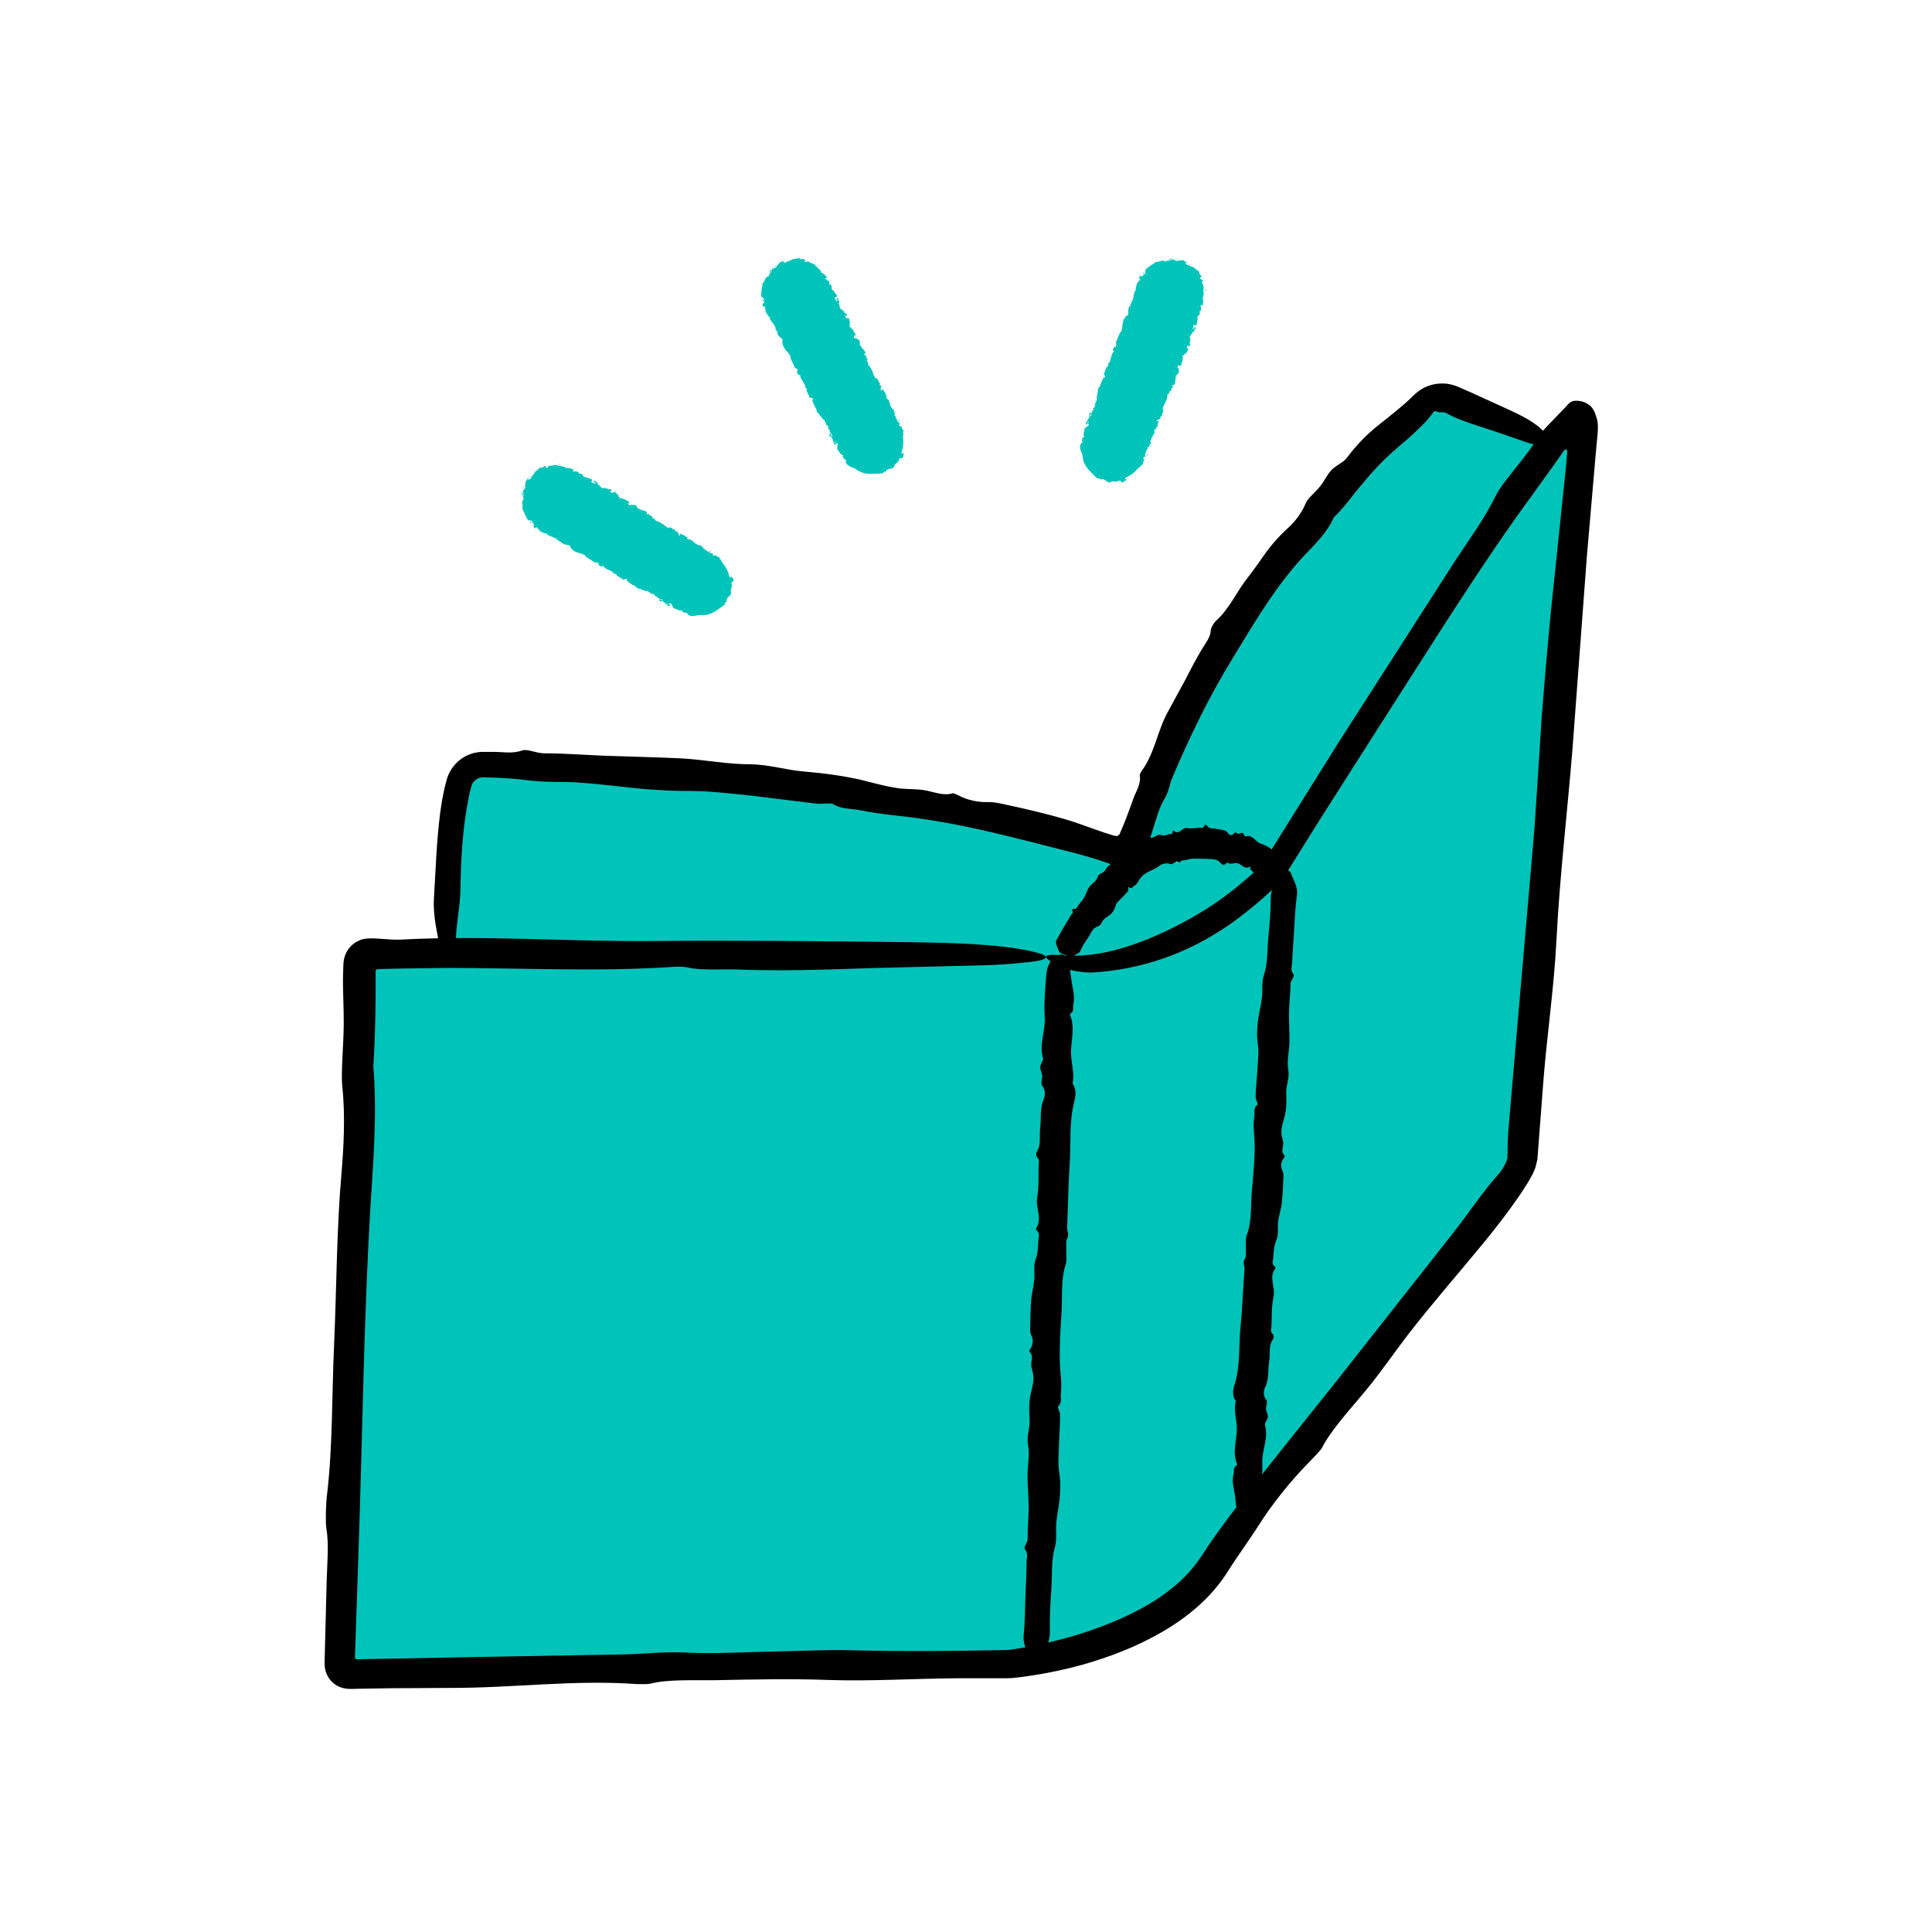<svg xmlns="http://www.w3.org/2000/svg" xmlns:xlink="http://www.w3.org/1999/xlink" id="Layer_1" x="0px" y="0px" viewBox="0 0 120 120" style="enable-background:new 0 0 120 120;" xml:space="preserve"><style type="text/css">	.st0{fill:#5E1396;}	.st1{fill:#D6B0FF;}	.st2{fill:#00C4BA;}	.st3{fill:none;stroke:#000000;stroke-width:2.5;stroke-miterlimit:10;}	.st4{fill:none;}	.st5{fill:none;stroke:#000000;stroke-width:1.098;stroke-miterlimit:10;}	.st6{fill:#FFFFFF;}	.st7{fill:#131313;}</style><g>	<path class="st2" d="M97.64,25.94c-0.35,0.48-0.75,1.03-1.18,1.64v0l-6.92-3.04C74.42,36.81,70.33,53.19,70.33,53.19  S54.17,47.5,29.11,47.5c0,0-1.3,10.02-1.44,11.78l-1.84,0.02l-2.56-0.01c-0.31,0-0.57,0.25-0.58,0.56l-1.34,43.51  c-0.01,0.33,0.26,0.6,0.59,0.6l41.02-0.75c0,0,9.49-0.99,12.67-6.32c2.58-4.31,18.92-22.87,19.09-24.94  c0.54-6.38,3.26-37.39,3.98-45.62C98.74,25.74,97.99,25.47,97.64,25.94z"></path></g><g>	<g>		<g>			<g>				<path d="M83.13,46.13c2.38-3.71,4.75-7.41,7.13-11.11c0.89-1.38,1.9-2.71,2.66-4.26c0.38-0.77,1.49-1.93,2.35-3.19l0.56-0.81     c0.24-0.27,0.48-0.51,0.73-0.77l0.73-0.76c0.25-0.32,0.43-0.36,0.78-0.33c0.32,0.03,0.66,0.22,0.82,0.43     c0.15,0.2,0.2,0.38,0.29,0.67c0.09,0.26,0.08,0.7,0.03,1.15l-0.12,1.31c-0.18,2.05-0.35,4.09-0.53,6.14     c-0.3,3.98-0.59,7.94-0.89,11.92c-0.32,3.94-0.8,7.99-0.99,11.79c-0.17,3.3-0.64,6.24-0.86,9.39c-0.11,1.43-0.22,2.87-0.33,4.32     c-0.06,0.2-0.1,0.49-0.17,0.62c-0.06,0.14-0.13,0.31-0.2,0.42c-0.13,0.25-0.27,0.48-0.41,0.69c-0.28,0.44-0.56,0.84-0.85,1.24     c-0.58,0.8-1.18,1.56-1.78,2.29c-1.53,1.86-3.09,3.64-4.55,5.52c-0.91,1.17-1.68,2.33-2.71,3.58c-0.95,1.15-2.12,2.4-2.73,3.58     c-0.05,0.1-0.51,0.59-0.75,0.83c-1.15,1.15-2.37,2.7-3.09,3.84c-0.71,1.12-1.38,2-2.01,3.01c-1.04,1.64-2.53,2.84-4.09,3.74     c-1.57,0.91-3.23,1.54-4.92,2.02c-1.27,0.35-2.54,0.6-3.85,0.77l-0.52,0.06c-0.18,0.01-0.24,0-0.32,0.01l-0.24,0l-0.94,0     l-1.89,0c-2.63,0.02-5.44,0.19-7.87,0.11c-2.44-0.09-4.77-0.04-7.16,0.01c-1.36,0.02-2.95-0.07-4.06,0.22     c-0.1,0.03-0.61,0.03-0.85,0.02c-3.88-0.28-7.68,0.25-11.6,0.24c-1.23,0.01-2.47,0.01-3.71,0.02l-1.87,0.03     c-0.22,0-0.56,0.03-0.81,0c-0.27-0.03-0.5-0.11-0.72-0.26c-0.44-0.31-0.67-0.79-0.66-1.35c0.04-1.7,0.09-3.4,0.13-5.09     c0.03-1.09,0.15-2.26-0.02-3.27c-0.06-0.36-0.03-1.51,0.04-2.06c0.36-3.02,0.3-6.22,0.44-9.32c0.16-3.54,0.15-7.1,0.46-10.66     c0.13-1.51,0.25-3.57,0.05-5.39c-0.09-0.84,0.08-2.57,0.09-3.87c0.01-1.07-0.07-2.11-0.04-3.16l0.02-0.59     c0.01-0.22,0.06-0.43,0.13-0.6c0.15-0.36,0.45-0.68,0.82-0.84c0.34-0.18,0.79-0.15,1.22-0.13l0.72,0.05     c0.27,0.02,0.6,0.02,0.87,0c5.19-0.26,10.34,0.15,15.55,0.1c5.24-0.05,10.55,0.01,15.82,0.07c2.91,0.04,5.9,0.13,7.87,0.63     c0.89,0.22,0.89,0.46-0.35,0.6c-0.91,0.1-1.95,0.19-2.98,0.21c-1.66,0.04-3.32,0.08-4.93,0.12c-3.36,0.07-6.69,0.28-10.17,0.14     c-1.08-0.04-2.35,0.08-3.24-0.14c-0.12-0.03-0.57-0.05-0.78-0.03c-4.63,0.32-9.44,0.07-14.16,0.07c-1,0.01-2,0.03-2.99,0.04     l-0.74,0.02l-0.37,0.01c-0.1,0-0.08,0.01-0.13,0.01c-0.13-0.02-0.2,0.13-0.16,0.24l0,1.33l-0.02,1.49c-0.02,1-0.06,2-0.12,3.01     c0.2,2.23,0.07,4.85-0.08,7.09c-0.53,7.92-0.58,15.89-0.87,23.83c-0.06,1.9-0.13,3.8-0.19,5.7c-0.01,0.07,0.01,0.16,0.09,0.17     l0.57-0.01l2.28-0.04l4.56-0.09l9.12-0.16c1.37-0.02,2.55-0.2,4.16-0.11c1.51,0.08,3.46-0.04,5.22-0.07     c1.61-0.03,3.3-0.12,4.82-0.08c3.15,0.08,6.32,0.05,9.49-0.01l0.28-0.01l0.22-0.03l0.57-0.09c0.38-0.06,0.76-0.13,1.14-0.22     c0.76-0.16,1.5-0.35,2.24-0.57c1.47-0.45,2.9-1.01,4.22-1.74c1.3-0.73,2.49-1.65,3.33-2.8c0.2-0.28,0.41-0.57,0.64-0.95     c0.23-0.34,0.46-0.67,0.7-1c0.47-0.65,0.95-1.28,1.44-1.91c1.95-2.5,3.93-4.95,5.89-7.41c2.37-3.01,4.72-6,7.11-9.03     c1.02-1.28,1.96-2.73,3.02-3.9c0.08-0.09,0.19-0.26,0.29-0.46c0.11-0.19,0.21-0.49,0.18-0.52c0-0.48,0.02-1.1,0.05-1.56     c0.23-2.62,0.45-5.26,0.68-7.89c0.32-3.65,0.63-7.31,0.95-10.95c0.15-2.23,0.29-4.43,0.43-6.66c0.18-2.33,0.38-4.68,0.61-7.01     c0.31-2.95,0.61-5.88,0.92-8.83l0.06-0.69l0.01-0.2c0.01-0.06,0-0.14-0.08-0.14c-0.07-0.01-0.11,0.06-0.15,0.11     c-0.18,0.25-0.35,0.51-0.53,0.76c-0.44,0.61-0.88,1.22-1.3,1.81c-3.23,4.39-6.09,9.04-9.04,13.62     c-1.46,2.28-2.91,4.57-4.37,6.86l-2.19,3.51c-0.22,0.25-0.29,0.3-0.43,0.45l-0.38,0.36c-0.26,0.24-0.52,0.47-0.79,0.7     c-0.53,0.45-1.09,0.88-1.66,1.29c-2.61,1.82-5.48,2.84-8.64,3.02c-0.74-0.01-1.61-0.17-2.16-0.49     c-0.56-0.28-0.82-0.53-0.52-0.59c0.11-0.02,0.34-0.03,0.57-0.01c1.42,0.14,2.79-0.05,4.12-0.46c1.34-0.4,2.66-0.99,4.07-1.77     c1.04-0.57,2.04-1.25,2.98-2.01c0.46-0.38,0.92-0.77,1.35-1.19l0.24-0.25l0.21-0.34l0.5-0.79L83.13,46.13z"></path>			</g>		</g>	</g></g><g>	<g>		<g>			<g>				<path d="M80.38,57.81c-0.04,0.65-0.1,1.31-0.12,1.96c-0.01,0.24-0.13,0.48,0.08,0.75c0.11,0.13-0.18,0.35-0.18,0.58     c-0.01,0.61-0.09,1.22-0.1,1.83c-0.01,0.59,0.04,1.19,0.03,1.79c-0.01,0.59-0.18,1.19-0.07,1.76c0.09,0.5-0.15,0.93-0.13,1.4     c0.02,0.5,0.02,1.02-0.11,1.5c-0.1,0.35-0.21,0.7-0.19,1.05c0.02,0.22,0.14,0.44,0.11,0.68c-0.02,0.22-0.15,0.47,0.1,0.68     c0.02,0.02-0.03,0.11-0.07,0.16c-0.19,0.23-0.2,0.52-0.09,0.73c0.1,0.2,0.08,0.38,0.07,0.56c-0.02,0.5-0.04,1-0.1,1.5     c-0.04,0.37-0.17,0.74-0.22,1.11c-0.05,0.39,0.04,0.81-0.11,1.17c-0.15,0.35-0.17,0.7-0.19,1.06c-0.01,0.2-0.15,0.43,0.11,0.61     c0.02,0.02,0.02,0.09-0.01,0.13c-0.39,0.55,0.04,1.15-0.09,1.73c-0.13,0.6-0.1,1.22-0.13,1.83c-0.01,0.16-0.1,0.33,0.09,0.49     c0.07,0.06,0.06,0.23,0.01,0.31c-0.3,0.43-0.16,0.92-0.24,1.38c-0.09,0.52,0.01,1.06-0.24,1.58c-0.1,0.22-0.17,0.52,0.06,0.81     c0.11,0.13-0.03,0.38-0.01,0.58c0.01,0.16,0.12,0.32,0.11,0.48c-0.01,0.13-0.12,0.26-0.17,0.39c-0.02,0.04-0.02,0.09-0.01,0.13     c0.23,0.79-0.19,1.53-0.17,2.31c0.03,0.78-0.05,1.57-0.14,2.35c-0.05,0.43-0.16,0.87-0.66,1.13c-0.23,0.12-0.46,0.1-0.59-0.09     c-0.09-0.14-0.18-0.3-0.2-0.46c-0.03-0.25-0.07-0.5-0.09-0.74c-0.05-0.5-0.25-1.01-0.09-1.52c0.05-0.16-0.07-0.36,0.16-0.47     c0.03-0.02,0.05-0.08,0.04-0.11c-0.29-0.71-0.03-1.41-0.01-2.11c0.02-0.6-0.22-1.19-0.06-1.79c-0.25-0.35-0.18-0.73-0.07-1.06     c0.36-1.16,0.24-2.36,0.36-3.54c0.12-1.2,0.15-2.4,0.25-3.6c0.02-0.2-0.13-0.39,0.01-0.62c0.13-0.22,0.06-0.51,0.07-0.78     c0.02-0.24-0.03-0.5,0.06-0.72c0.34-0.92,0.23-1.88,0.32-2.82c0.09-0.93,0.18-1.87,0.17-2.81c-0.01-0.57-0.12-1.15-0.02-1.72     c0.04-0.24-0.09-0.51,0.18-0.74c0.08-0.06-0.1-0.31-0.1-0.46c0-0.39,0.04-0.78,0.07-1.18c0.03-0.54,0.09-1.09,0.1-1.64     c0.01-0.33-0.08-0.67-0.08-1c0-0.35,0.02-0.7,0.07-1.05c0.06-0.44,0.18-0.87,0.23-1.31c0.06-0.46-0.03-0.94,0.11-1.37     c0.27-0.8,0.21-1.62,0.29-2.43c0.08-0.8,0.15-1.61,0.15-2.42c0-0.46,0.24-0.86,0.27-1.31c0.01-0.21,0.66-0.45,0.87-0.35     c0.04,0.02,0.08,0.06,0.09,0.09c0.17,0.45,0.45,0.87,0.4,1.37C80.45,56.33,80.42,57.07,80.38,57.81z"></path>			</g>		</g>	</g></g><g>	<g>		<g>			<g>				<path d="M63.69,99.18c0.03-0.71,0.07-1.43,0.07-2.14c0-0.27,0.12-0.53-0.1-0.82c-0.11-0.14,0.17-0.39,0.17-0.63     c-0.01-0.67,0.06-1.33,0.06-2c0-0.65-0.07-1.29-0.07-1.94c0-0.64,0.15-1.3,0.03-1.92c-0.1-0.54,0.13-1.01,0.1-1.53     c-0.03-0.54-0.05-1.11,0.07-1.63c0.09-0.38,0.2-0.76,0.16-1.15c-0.02-0.24-0.15-0.47-0.13-0.73c0.02-0.24,0.14-0.51-0.12-0.74     c-0.02-0.02,0.03-0.13,0.07-0.18c0.18-0.26,0.18-0.58,0.07-0.8c-0.11-0.22-0.09-0.41-0.08-0.61c0.01-0.55,0.02-1.09,0.06-1.64     c0.04-0.41,0.15-0.81,0.19-1.22c0.04-0.43-0.06-0.89,0.08-1.27c0.15-0.39,0.15-0.77,0.17-1.16c0.01-0.22,0.14-0.47-0.12-0.66     c-0.02-0.02-0.02-0.1,0-0.14c0.38-0.61-0.06-1.25,0.05-1.88c0.11-0.65,0.08-1.33,0.09-1.99c0-0.18,0.09-0.36-0.1-0.53     c-0.07-0.06-0.07-0.25-0.01-0.33c0.29-0.48,0.14-1,0.21-1.51c0.07-0.57-0.03-1.15,0.2-1.72c0.1-0.24,0.16-0.57-0.08-0.88     c-0.11-0.14,0.02-0.42,0-0.63c-0.02-0.17-0.12-0.35-0.12-0.52c0-0.15,0.11-0.29,0.16-0.43c0.02-0.04,0.02-0.1,0.01-0.14     c-0.25-0.85,0.16-1.67,0.11-2.52c-0.05-0.85,0.02-1.71,0.09-2.56c0.04-0.47,0.14-0.95,0.64-1.25c0.23-0.14,0.46-0.13,0.59,0.08     c0.1,0.15,0.19,0.32,0.21,0.49c0.03,0.27,0.08,0.54,0.11,0.8c0.06,0.55,0.27,1.09,0.13,1.66c-0.04,0.17,0.08,0.38-0.15,0.52     c-0.03,0.02-0.05,0.09-0.04,0.13c0.31,0.76,0.06,1.53,0.05,2.3c0,0.65,0.24,1.29,0.1,1.94c0.26,0.37,0.19,0.79,0.1,1.15     c-0.33,1.28-0.19,2.57-0.28,3.86c-0.09,1.3-0.1,2.61-0.16,3.92c-0.01,0.22,0.14,0.42,0.01,0.68c-0.12,0.24-0.04,0.56-0.06,0.85     c-0.01,0.26,0.04,0.54-0.04,0.78c-0.32,1.01-0.19,2.05-0.26,3.07c-0.07,1.02-0.13,2.04-0.1,3.06c0.02,0.62,0.14,1.25,0.06,1.87     c-0.03,0.27,0.1,0.55-0.16,0.81c-0.07,0.07,0.11,0.33,0.11,0.5c0.01,0.43-0.02,0.85-0.04,1.28c-0.02,0.59-0.06,1.19-0.06,1.78     c0,0.36,0.09,0.72,0.11,1.09c0.01,0.38,0,0.76-0.04,1.14c-0.05,0.48-0.16,0.95-0.2,1.43c-0.05,0.5,0.05,1.02-0.08,1.49     c-0.25,0.88-0.17,1.77-0.23,2.65c-0.06,0.88-0.11,1.76-0.09,2.64c0.01,0.5-0.22,0.94-0.24,1.43c-0.01,0.23-0.65,0.51-0.86,0.41     c-0.04-0.02-0.08-0.06-0.1-0.1c-0.18-0.48-0.48-0.93-0.43-1.48C63.66,100.8,63.66,99.99,63.69,99.18z"></path>			</g>		</g>	</g></g><g>	<g>		<g>			<g>				<path d="M27.34,50.49c0.06-0.4,0.11-0.8,0.2-1.2c0.04-0.2,0.08-0.41,0.14-0.61l0.08-0.31c0.04-0.13,0.1-0.28,0.17-0.41     c0.28-0.53,0.75-0.94,1.31-1.13c0.26-0.1,0.61-0.14,0.84-0.13l0.58,0c0.58,0,1.17,0.13,1.78-0.09c0.3-0.11,0.86,0.18,1.39,0.18     c1.45,0,2.91,0.14,4.36,0.17c1.41,0.05,2.83,0.08,4.24,0.15c1.4,0.09,2.83,0.37,4.19,0.36c1.18,0.02,2.2,0.36,3.32,0.45     c1.19,0.1,2.41,0.26,3.55,0.52c0.83,0.21,1.64,0.44,2.48,0.54c0.52,0.05,1.03,0.01,1.6,0.13c0.52,0.11,1.09,0.33,1.6,0.16     c0.04-0.01,0.27,0.08,0.38,0.14c0.53,0.29,1.22,0.42,1.72,0.41c0.49-0.02,0.89,0.09,1.31,0.18c1.17,0.25,2.35,0.53,3.5,0.86     c0.87,0.25,1.7,0.59,2.56,0.87l0.44,0.14l0.19,0.05l0.03,0c0.04,0,0.08,0,0.11,0.02c0.01-0.04,0.03-0.06,0.09-0.09l0.03-0.02     c0.01-0.02,0.04-0.09,0.06-0.14l0.13-0.3l0.24-0.6c0.15-0.4,0.3-0.8,0.44-1.2c0.17-0.46,0.49-0.94,0.39-1.41     c-0.01-0.04,0.06-0.21,0.11-0.28c0.85-1.15,0.99-2.58,1.7-3.8c0.35-0.64,0.7-1.28,1.05-1.93c0.33-0.66,0.68-1.31,1.06-1.94     c0.2-0.34,0.48-0.66,0.49-1.07c0-0.15,0.21-0.51,0.37-0.64c0.83-0.76,1.27-1.84,1.98-2.71c0.39-0.5,0.75-1.03,1.12-1.55     c0.38-0.51,0.81-0.99,1.29-1.43c0.41-0.36,0.88-0.93,1.14-1.57c0.11-0.3,0.61-0.69,0.9-1.06c0.24-0.3,0.4-0.66,0.65-0.95     c0.21-0.25,0.52-0.4,0.79-0.6c0.08-0.06,0.16-0.14,0.22-0.22c0.56-0.75,1.21-1.43,1.94-2.01c0.73-0.58,1.47-1.15,2.14-1.8     c0.1-0.09,0.13-0.14,0.3-0.27c0.15-0.12,0.31-0.22,0.48-0.3c0.35-0.16,0.73-0.24,1.11-0.23c0.19,0,0.38,0.03,0.57,0.08     c0.17,0.04,0.4,0.14,0.47,0.17l0.64,0.28c0.85,0.39,1.7,0.77,2.54,1.16c0.93,0.43,1.87,0.93,2.31,1.66     c0.2,0.33,0.11,0.55-0.35,0.5c-0.33-0.03-0.71-0.09-1.06-0.22c-0.55-0.19-1.11-0.38-1.65-0.57c-0.56-0.19-1.13-0.37-1.7-0.56     c-0.28-0.1-0.57-0.2-0.84-0.31l-0.42-0.19c-0.12-0.06-0.32-0.16-0.35-0.18c-0.19-0.1-0.37,0.04-0.6-0.1     c-0.03-0.02-0.13,0.01-0.15,0.05c-0.04,0.07-0.22,0.29-0.34,0.43c-0.13,0.16-0.27,0.31-0.42,0.45c-0.29,0.29-0.59,0.57-0.9,0.84     c-0.63,0.53-1.26,1.07-1.82,1.67c-0.48,0.51-0.92,1.04-1.36,1.57c-0.42,0.55-0.84,1.09-1.35,1.58     c-0.32,0.74-0.92,1.42-1.46,1.98c-1.96,1.96-3.37,4.39-4.8,6.73c-1.47,2.39-2.7,4.92-3.79,7.5c-0.18,0.44-0.2,0.87-0.51,1.35     c-0.28,0.45-0.45,1.11-0.64,1.69c-0.22,0.71-0.45,1.44-0.66,2.11l-0.28,0.83l-1.31-0.5l-1-0.35c-0.48-0.16-0.98-0.3-1.47-0.44     l-2.98-0.76c-2.14-0.54-4.3-1.06-6.49-1.38c-1.33-0.22-2.68-0.28-4-0.56c-0.57-0.12-1.19-0.05-1.72-0.39     c-0.15-0.09-0.71,0.02-1.08-0.03l-2.76-0.34c-1.28-0.17-2.56-0.3-3.84-0.4c-0.78-0.06-1.56-0.03-2.35-0.06     c-0.82-0.03-1.64-0.09-2.46-0.18c-1.03-0.11-2.06-0.23-3.1-0.31c-1.08-0.09-2.2-0.01-3.23-0.14c-0.96-0.13-1.92-0.18-2.87-0.2     c-0.28-0.01-0.49,0.11-0.64,0.29c-0.04,0.05-0.07,0.1-0.09,0.15c-0.02,0.04-0.04,0.1-0.07,0.23c-0.06,0.21-0.11,0.42-0.15,0.64     c-0.36,1.78-0.47,3.7-0.5,5.59c-0.01,1.08-0.25,2.05-0.28,3.12c-0.01,0.5-0.68,1.15-0.89,0.92c-0.04-0.04-0.08-0.12-0.09-0.2     c-0.15-1.03-0.45-2-0.39-3.19C27.06,54.07,27.11,52.29,27.34,50.49z"></path>			</g>		</g>	</g></g><g>	<g>		<g>			<g>				<path d="M66.08,57.57c0.14-0.24,0.3-0.47,0.42-0.71c0.05-0.09,0.21-0.11,0.09-0.33c-0.06-0.11,0.22-0.03,0.27-0.12     c0.13-0.23,0.32-0.41,0.46-0.64c0.14-0.22,0.2-0.49,0.35-0.7c0.16-0.21,0.43-0.31,0.5-0.59c0.06-0.24,0.35-0.23,0.46-0.41     c0.11-0.2,0.26-0.38,0.5-0.44c0.17-0.04,0.35-0.07,0.45-0.2c0.06-0.08,0.05-0.25,0.14-0.31c0.08-0.05,0.24-0.03,0.15-0.3     c-0.01-0.02,0.06-0.01,0.1,0c0.18,0.07,0.29,0,0.31-0.15c0.02-0.14,0.09-0.17,0.17-0.22c0.19-0.13,0.39-0.25,0.61-0.34     c0.16-0.07,0.35-0.06,0.53-0.09c0.18-0.04,0.32-0.22,0.52-0.16c0.2,0.07,0.34,0.01,0.5-0.05c0.09-0.03,0.22,0.08,0.24-0.2     c0-0.03,0.04-0.03,0.06-0.01c0.33,0.3,0.5-0.21,0.8-0.17c0.29,0.05,0.57,0,0.86-0.02c0.08,0,0.16,0.07,0.23-0.12     c0.03-0.07,0.11-0.08,0.15-0.03c0.19,0.29,0.42,0.16,0.64,0.23c0.24,0.07,0.51,0,0.69,0.27c0.08,0.11,0.2,0.19,0.39-0.02     c0.09-0.09,0.17,0.04,0.26,0.05c0.08,0,0.18-0.08,0.25-0.06c0.06,0.02,0.08,0.14,0.13,0.2c0.01,0.02,0.03,0.03,0.06,0.02     c0.45-0.15,0.61,0.37,0.96,0.46c0.35,0.11,0.65,0.32,0.92,0.56c0.15,0.13,0.27,0.33,0.06,0.79c-0.1,0.21-0.27,0.37-0.41,0.44     c-0.1,0.05-0.21,0.09-0.27,0.07c-0.1-0.03-0.21-0.03-0.3-0.05c-0.2-0.04-0.47,0.05-0.57-0.14c-0.03-0.06-0.15,0.01-0.09-0.2     c0.01-0.03,0-0.06-0.02-0.05c-0.39,0.19-0.51-0.14-0.77-0.21c-0.22-0.05-0.49,0.11-0.66-0.05c-0.19,0.23-0.3,0.15-0.39,0.05     c-0.16-0.2-0.37-0.25-0.58-0.26c-0.21-0.01-0.41-0.02-0.62-0.02c-0.21-0.01-0.42-0.01-0.62,0c-0.2,0.04-0.41,0.09-0.62,0.12     c-0.07,0.01-0.09,0.17-0.2,0.07c-0.11-0.1-0.18,0.04-0.26,0.06c-0.08,0.03-0.14,0.12-0.24,0.08c-0.2-0.08-0.38-0.04-0.54,0.02     c-0.15,0.08-0.29,0.21-0.44,0.28c-0.31,0.15-0.65,0.27-0.87,0.57c-0.14,0.17-0.21,0.41-0.42,0.5c-0.09,0.04-0.06,0.2-0.31,0.07     c-0.07-0.04,0,0.17-0.03,0.22c-0.09,0.12-0.2,0.22-0.3,0.33c-0.14,0.15-0.3,0.29-0.42,0.45c-0.08,0.1-0.08,0.26-0.15,0.37     c-0.06,0.12-0.14,0.23-0.24,0.32c-0.13,0.11-0.3,0.19-0.42,0.32c-0.13,0.13-0.14,0.34-0.34,0.41c-0.38,0.12-0.45,0.46-0.63,0.72     c-0.18,0.26-0.36,0.52-0.48,0.82c-0.07,0.17-0.34,0.2-0.43,0.36c-0.04,0.07-0.65-0.13-0.83-0.26c-0.03-0.03-0.06-0.06-0.07-0.08     c-0.08-0.25-0.27-0.55-0.14-0.72C65.78,58.12,65.92,57.84,66.08,57.57z"></path>			</g>		</g>	</g></g><g>	<path class="st2" d="M39.06,31.26c0.02,0.01,0.03,0.01,0.04,0C39.08,31.26,39.06,31.25,39.06,31.26z"></path>	<path class="st2" d="M41.53,32.76l-0.06-0.06C41.46,32.72,41.5,32.74,41.53,32.76z"></path>	<path class="st2" d="M42.65,33.35l0.02,0.01c0.01,0,0.02-0.01,0.03-0.02L42.65,33.35z"></path>	<path class="st2" d="M45.31,35.82l0.01,0.01c0.01,0,0.02,0,0.03,0L45.31,35.82z"></path>	<path class="st2" d="M37.94,30.41L37.94,30.41C37.97,30.42,37.95,30.42,37.94,30.41z"></path>	<path class="st2" d="M32.94,32.49c-0.04-0.11,0.17,0.06,0.1-0.09C33.03,32.43,32.87,32.37,32.94,32.49z"></path>	<path class="st2" d="M35.33,29.03l0.01,0.01c0.01,0,0.03,0,0.05,0.02C35.37,29.05,35.36,29.04,35.33,29.03z"></path>	<polygon class="st2" points="34.5,28.85 34.52,28.86 34.55,28.86  "></polygon>	<path class="st2" d="M45.39,35.8c0.01,0.04,0,0.1-0.04,0.1l-0.03-0.08c-0.01,0-0.01,0-0.02,0c0,0,0-0.01,0-0.01  c-0.06-0.3-0.21-0.59-0.41-0.83l0.03-0.01l-0.05-0.01c-0.02-0.03-0.05-0.05-0.07-0.08c0.01-0.01,0.03-0.02,0.06,0  c-0.03-0.09-0.08-0.03-0.1-0.12c0-0.01,0-0.01,0.01-0.01c-0.03-0.01-0.05-0.03-0.08-0.04c0.03,0,0.03-0.06,0.06-0.01  c-0.09-0.15-0.24-0.1-0.25-0.19l0.01,0c-0.16-0.07-0.11-0.01-0.15,0.02c-0.01-0.01-0.02-0.02-0.03-0.02l-0.05-0.03l-0.01-0.14  l-0.05,0.05c-0.02-0.01-0.05-0.04-0.03-0.06c-0.09,0,0,0.03-0.06,0.05c-0.06-0.11-0.26-0.12-0.23-0.23  c-0.06,0.03,0.07,0.09-0.05,0.06c0.03-0.12-0.12-0.05-0.18-0.14c0.05-0.04,0.12,0.04,0.06-0.06c-0.1,0.06-0.15-0.11-0.23-0.14  c-0.01,0.02-0.03,0.02-0.06,0.01c0.02-0.02,0.04-0.02,0.06-0.01c0.01-0.01,0.01-0.02,0.01-0.04c-0.02-0.01-0.05,0.04-0.07,0.06  c-0.06-0.02-0.15-0.09-0.24-0.12c0.02-0.02-0.2-0.17-0.3-0.26l0.01-0.01c-0.06,0.06-0.17-0.02-0.26-0.06  c0.03-0.04,0.05-0.05,0.11-0.04l-0.08-0.05c-0.03,0.01-0.06,0.01-0.12-0.01l0.05-0.04c-0.1-0.06-0.24-0.06-0.35-0.17  c-0.02,0.03-0.01,0.11-0.04,0.14l-0.07-0.04c0.01-0.02,0.03-0.03,0.05-0.02c-0.01,0-0.06,0-0.07-0.03l0.08-0.01  c-0.05-0.06-0.05,0.02-0.1-0.01c0.02-0.04-0.02-0.05,0-0.07c0.01,0,0.03,0.04,0.06,0.04c-0.05-0.04-0.1-0.1-0.11-0.14  c-0.01,0.02-0.03,0.05-0.07,0.03c-0.1-0.06-0.01-0.07-0.06-0.12c-0.04,0.01-0.09-0.05-0.12,0c-0.03-0.02-0.02-0.05-0.02-0.07  c-0.07-0.01-0.25-0.14-0.23-0.04l0.01,0.01l-0.01,0c-0.21-0.05-0.34-0.25-0.53-0.32l0.01-0.02c-0.12-0.04-0.24-0.12-0.33-0.13  c-0.03-0.02-0.05-0.08-0.03-0.09c-0.09-0.03-0.11-0.02-0.2-0.11c0.1,0.01-0.01-0.05,0.1,0.02c-0.09-0.08-0.1-0.12-0.24-0.13  c0.06-0.03-0.04-0.11-0.1-0.12l0.05,0.08c-0.06-0.03-0.1-0.06-0.15-0.09l0.06-0.05c-0.17-0.2-0.45-0.09-0.54-0.32  c-0.08,0.01,0.1,0.1,0.02,0.12c-0.09-0.07-0.14-0.22-0.17-0.23c-0.11-0.11-0.18,0.02-0.3-0.09c0.01,0.03-0.01,0.1-0.13,0.06  c-0.09-0.07-0.07-0.17,0.01-0.15c0.02,0.01,0.03,0.03,0.03,0.03c0.04,0.01,0.08,0.02,0.06-0.02l-0.03,0.02  c-0.03-0.05-0.17-0.13-0.12-0.15c-0.09-0.02-0.05,0.02,0,0.06c-0.11-0.11-0.19-0.12-0.31-0.21c0.01,0.02,0.02,0.06,0,0.05  c-0.17-0.14-0.11-0.01-0.24-0.07c-0.05-0.08,0.07-0.07-0.07-0.11c-0.06-0.07,0.02-0.07,0.06-0.07c-0.14-0.02-0.2-0.16-0.26-0.2  l0.07,0.02c-0.04-0.01-0.07-0.03-0.1-0.05l0.01,0.07c-0.03-0.03-0.06-0.05-0.05-0.07c-0.05,0.01-0.01,0.09-0.11,0.09  c-0.04-0.05-0.16-0.06-0.14-0.13c0.14,0.11,0.02-0.07,0.15,0c-0.03-0.01-0.06-0.03-0.09-0.05c0-0.01,0.01-0.01,0.02-0.01  c-0.11-0.14-0.1,0.03-0.25-0.06c0.04-0.02,0-0.08-0.03-0.09c0.06,0.04,0,0.07-0.07,0.07c-0.08-0.08-0.12-0.04-0.16-0.07l0.05,0.05  c-0.04,0.02-0.08-0.01-0.16-0.04c0.01-0.03,0.07,0.02,0.05-0.01c-0.11,0.02-0.13-0.16-0.26-0.18c-0.04-0.05,0.03-0.07,0-0.11  c-0.14-0.02-0.1-0.12-0.24-0.16c0.01,0.07,0.02,0.06-0.09,0.05l0.22,0.09l-0.17-0.01c0.06,0.04,0.14,0.05,0.18,0.08  c-0.08,0-0.07-0.01-0.06,0.05c-0.04-0.12-0.19-0.06-0.26-0.16l0.07-0.11c-0.12-0.14-0.29-0.09-0.46-0.23l0.05,0.05  c-0.05,0.03-0.12-0.06-0.19-0.08c0.03-0.03,0-0.07-0.02-0.11c-0.01,0.03-0.14-0.08-0.19-0.02l-0.06-0.1  c-0.14-0.11-0.23,0.01-0.37-0.09c0.07-0.02,0.02-0.08,0.13-0.05c-0.05-0.03-0.09-0.06-0.1-0.04c-0.01-0.04-0.17-0.03-0.2-0.09  c-0.03,0.01-0.06,0.04-0.12,0.01c0-0.01,0.01-0.02,0.01-0.02c-0.01,0.02-0.11-0.01-0.07,0.06c-0.13-0.2-0.49-0.12-0.64-0.23  c-0.13,0.01-0.29,0.04-0.41,0.06c0.01-0.01,0-0.02,0.02-0.02c-0.17-0.01-0.07,0.14-0.26,0.14c-0.11-0.04,0.08-0.07,0.02-0.07  c-0.07-0.13-0.21,0.09-0.36,0.07l0.02-0.02c-0.11,0-0.19,0.16-0.32,0.24c0,0,0-0.01-0.01-0.02c-0.05,0.12-0.18,0.27-0.26,0.4  c-0.01-0.07,0.02-0.07-0.04-0.09c-0.04,0.06,0.08,0.05,0.01,0.16c-0.05,0.01-0.13,0.08-0.19,0.05l0.07-0.11  c-0.1,0.01-0.1,0.14-0.14,0.19l-0.02-0.03c-0.1,0.18-0.02,0.22-0.1,0.41l0.03-0.01c0.05,0.13-0.08,0.07-0.05,0.2l-0.09,0.01  c0,0.08,0.03,0.28,0.04,0.41c-0.06-0.08-0.08-0.24-0.09-0.35c-0.02,0.08-0.04,0.26,0.01,0.3c-0.01-0.03-0.02-0.07-0.01-0.1  c0.06,0.1,0.08,0.22,0.09,0.36c-0.18-0.01,0,0.39-0.08,0.53c0.14,0.24,0.19,0.52,0.41,0.77c0.02-0.17,0.07,0.07,0.15-0.04  c0.05,0.05,0.07,0.06,0.07,0.08c0,0,0,0,0,0l0,0c0.04,0.07,0.07,0.14,0.11,0.21c0.02,0.06-0.08-0.02-0.09,0.01  c0.13,0.11,0.02,0.09,0.09,0.19c0.01-0.05,0.09-0.02,0.16,0.04c-0.03-0.04-0.05-0.08-0.08-0.12c0.23,0.06,0.12,0.2,0.33,0.25  l-0.08,0c0.1,0.03,0.34,0.2,0.48,0.16c0.01,0.02,0.01,0.07-0.03,0.05c0.21,0.14,0.54,0.19,0.68,0.35l-0.03,0.02  c0.05,0.02,0.1-0.01,0.14,0.05c-0.01,0.01-0.03,0.02-0.01,0.03c0.03,0,0.14,0.01,0.18,0.06l-0.06,0c0.19,0.16,0.37,0.11,0.56,0.2  c-0.05,0.08,0.11,0.21,0.18,0.27l-0.01,0.01c0.24,0.16,0.46,0.18,0.71,0.28c0.09,0.18,0.46,0.32,0.66,0.51  c-0.03-0.04,0.04-0.06,0.09-0.05c0.04,0.05,0.18,0.03,0.13,0.1l-0.02-0.01c0,0.1,0.12,0.14,0.21,0.2l0.07-0.09  c0.14,0.28,0.62,0.3,0.67,0.5c0.07,0.01,0.14,0.05,0.2,0.05l-0.03,0.05c0.14,0.1,0.22,0.15,0.41,0.25l-0.06,0.02  c0.1,0.07,0.22-0.08,0.32-0.02l-0.02,0.1c0.18,0.11,0.33,0.29,0.55,0.32c-0.01,0.01-0.03,0.03-0.06,0.02  c0.09,0.05,0.3,0.25,0.34,0.12c-0.04,0.07,0.19,0.12,0.3,0.15l-0.05,0.04c0.12-0.02,0.14-0.04,0.26,0.01  c0.02,0.02,0.01,0.04-0.01,0.04c0.06,0.04,0.09-0.01,0.18,0.07l-0.06,0.01c0.09,0.06,0.1,0.04,0.17,0.03  c0.07,0.01,0.17,0.12,0.16,0.18c0.03-0.02,0.1-0.03,0.15,0.02c0,0.02-0.03,0.02-0.04,0.02c0.14,0.13,0.27,0.08,0.35,0.19  c-0.01,0.02-0.01,0.03,0,0.04c-0.13-0.08-0.23-0.14-0.21-0.14c-0.03,0.05,0.07,0.12-0.05,0.14c0.1,0.01,0.29,0.01,0.37,0.09  c0,0.01,0,0.02,0,0.02l-0.01,0c0.02,0.02,0.04,0.03,0.07,0.03c0.03,0.03,0.04,0.04,0.07,0.06c-0.01,0.05,0.1,0.09,0.15,0.12  c0.03-0.06,0.09-0.01,0.05-0.09c0.01,0.01-0.01,0-0.05-0.02c-0.01,0-0.02-0.01-0.02-0.01c0,0,0,0,0.01,0  c-0.03-0.02-0.08-0.04-0.13-0.07c0.06,0,0.11,0,0.15,0.06c0.05-0.02,0.09-0.04,0.12-0.05c0.03,0.12,0.14,0.24,0.13,0.29  c0.17,0.06,0.38,0.2,0.53,0.15c0.05,0.01,0.03,0.06,0.04,0.08c-0.03,0-0.06-0.02-0.08-0.02c0.09,0.03,0.29,0.14,0.35,0.08  c0.12,0.08-0.1,0.04,0.08,0.1l-0.03,0.01c0.16,0.13,0.34,0.11,0.5,0.08c0.16-0.03,0.31-0.07,0.53-0.02  c-0.03-0.01-0.04-0.01-0.05-0.02c0.24,0.01,0.48-0.08,0.68-0.2c0.21-0.12,0.39-0.27,0.59-0.4c0.11-0.08,0.08-0.13,0.09-0.22  l0.07,0.02c0.01-0.05,0.01-0.1,0.01-0.16c0.05-0.18,0.31-0.23,0.29-0.51l-0.05,0.02c0.04-0.08,0.03-0.27,0.08-0.25  c-0.01-0.01-0.04-0.03-0.01-0.07l0.03,0c-0.01-0.07-0.03-0.15-0.04-0.22c0.02-0.17,0.14,0.03,0.13-0.23  C45.52,35.91,45.4,35.76,45.39,35.8z M41.47,37.57L41.47,37.57c0,0-0.01,0.01-0.02,0.02c-0.04-0.01-0.04-0.03-0.04-0.04  C41.43,37.55,41.45,37.56,41.47,37.57z M44.7,34.78c0,0.01,0,0.01,0,0.01c-0.01-0.01-0.02-0.02-0.03-0.03  C44.68,34.77,44.69,34.77,44.7,34.78z"></path>	<path class="st2" d="M40.25,36.76c-0.01-0.01-0.01-0.01-0.02-0.01C40.23,36.76,40.24,36.76,40.25,36.76z"></path>	<path class="st2" d="M41.55,37.55c0.01,0,0.01,0,0.02,0c-0.01-0.01-0.01-0.02-0.01-0.02l-0.02,0.01L41.55,37.55z"></path>	<path class="st2" d="M41.55,32.78c0,0,0,0.01,0.01,0.01C41.55,32.79,41.55,32.79,41.55,32.78L41.55,32.78z"></path>	<path class="st2" d="M44.16,34.26c-0.13-0.16,0.01,0.07-0.16-0.04l0.12,0.09C44.12,34.27,44.1,34.22,44.16,34.26z"></path>	<path class="st2" d="M43.64,33.9c-0.06-0.01-0.07-0.01-0.03,0.04C43.69,33.97,43.63,33.91,43.64,33.9z"></path>	<path class="st2" d="M40.69,32.15c-0.06-0.03-0.01,0.02-0.03,0.04L40.69,32.15z"></path>	<polygon class="st2" points="39.84,31.58 39.73,31.54 39.81,31.57  "></polygon>	<path class="st2" d="M34.67,28.81l0.01,0.07C34.73,28.87,34.75,28.8,34.67,28.81z"></path>	<path class="st2" d="M32.46,30.33c0.02-0.06,0.07-0.1,0.07-0.14C32.49,30.21,32.44,30.28,32.46,30.33z"></path>	<polygon class="st2" points="37.42,35.25 37.51,35.28 37.47,35.25  "></polygon>	<path class="st2" d="M53.17,20.9c0.01,0.02,0.02,0.02,0.03,0.02C53.18,20.9,53.17,20.89,53.17,20.9z"></path>	<path class="st2" d="M54.43,23.4c-0.02,0.01,0,0.04,0.02,0.08L54.43,23.4z"></path>	<path class="st2" d="M55.08,24.58l0.01,0.02c0.01,0,0.02,0,0.03,0L55.08,24.58z"></path>	<path class="st2" d="M56.01,28.09l0,0.02c0.01,0.01,0.02,0.01,0.03,0.02L56.01,28.09z"></path>	<path class="st2" d="M52.67,19.58L52.67,19.58C52.69,19.6,52.68,19.59,52.67,19.58z"></path>	<path class="st2" d="M47.34,18.66c0.03-0.11,0.11,0.15,0.13-0.02C47.45,18.66,47.34,18.52,47.34,18.66z"></path>	<path class="st2" d="M51.21,17.02l0,0.01c0.01,0.01,0.02,0.02,0.03,0.04C51.23,17.05,51.23,17.04,51.21,17.02z"></path>	<polygon class="st2" points="50.6,16.42 50.61,16.44 50.64,16.46  "></polygon>	<path class="st2" d="M56.08,28.12c-0.02,0.03-0.05,0.08-0.09,0.07l0.01-0.08c-0.01,0-0.01-0.01-0.02-0.01c0,0,0-0.01,0.01-0.01  c0.11-0.29,0.14-0.61,0.1-0.92l0.03,0.01l-0.03-0.04c-0.01-0.04-0.01-0.07-0.02-0.11c0.02,0,0.03,0,0.05,0.03  c0.02-0.1-0.05-0.07-0.02-0.16c0.01-0.01,0.01-0.01,0.02,0c-0.02-0.03-0.03-0.05-0.05-0.08c0.02,0.01,0.06-0.03,0.06,0.02  c0-0.17-0.15-0.22-0.11-0.3l0.01,0.01c-0.1-0.14-0.09-0.06-0.14-0.06c-0.01-0.01-0.01-0.02-0.02-0.04l-0.03-0.05l0.07-0.12  l-0.07,0.01c-0.01-0.02-0.02-0.06,0-0.07c-0.08-0.05-0.02,0.03-0.08,0c0.01-0.12-0.16-0.25-0.08-0.32  c-0.06-0.01,0.01,0.11-0.07,0.03c0.09-0.08-0.08-0.11-0.07-0.22c0.07,0,0.08,0.09,0.08-0.02c-0.11,0-0.07-0.18-0.12-0.24  c-0.02,0.01-0.04,0-0.06-0.02c0.03,0,0.05,0.01,0.06,0.02c0.01-0.01,0.02-0.01,0.03-0.03c-0.01-0.02-0.06,0-0.09,0.01  c-0.04-0.05-0.08-0.15-0.14-0.23c0.03-0.01-0.08-0.25-0.11-0.38l0.01,0c-0.08,0.02-0.13-0.11-0.19-0.18  c0.04-0.02,0.07-0.01,0.11,0.02l-0.04-0.08c-0.03-0.01-0.06-0.02-0.09-0.07l0.06-0.01c-0.06-0.1-0.17-0.18-0.21-0.34  c-0.04,0.01-0.06,0.09-0.11,0.1l-0.04-0.07c0.02-0.01,0.04-0.01,0.05,0.01c-0.01-0.01-0.04-0.03-0.05-0.06l0.07,0.03  c-0.01-0.07-0.05-0.01-0.08-0.06c0.04-0.02,0.01-0.05,0.04-0.06c0.01,0.01,0.01,0.05,0.03,0.06c-0.02-0.06-0.03-0.14-0.02-0.18  c-0.02,0.02-0.05,0.03-0.08-0.01c-0.06-0.1,0.03-0.06,0.01-0.13c-0.04-0.01-0.05-0.09-0.1-0.06c-0.02-0.03,0.01-0.05,0.02-0.07  c-0.05-0.04-0.14-0.25-0.17-0.16l0,0.02l-0.01-0.01c-0.15-0.15-0.16-0.39-0.28-0.56l0.02-0.01c-0.08-0.09-0.13-0.23-0.22-0.28  c-0.02-0.03,0-0.09,0.03-0.09c-0.06-0.07-0.08-0.07-0.11-0.21c0.08,0.06,0.01-0.04,0.07,0.07c-0.04-0.11-0.02-0.16-0.13-0.24  c0.07,0.01,0.02-0.11-0.02-0.16l0,0.09c-0.04-0.05-0.06-0.1-0.08-0.16l0.08-0.01c-0.03-0.26-0.33-0.32-0.29-0.56  c-0.07-0.03,0.03,0.13-0.05,0.11c-0.04-0.1,0-0.26-0.02-0.29c-0.03-0.16-0.16-0.08-0.21-0.23c-0.01,0.03-0.07,0.08-0.14-0.01  c-0.04-0.1,0.03-0.17,0.08-0.12c0.01,0.02,0.01,0.04,0,0.04c0.02,0.03,0.06,0.06,0.06,0.01l-0.03,0c0-0.06-0.08-0.2-0.02-0.19  c-0.06-0.06-0.05-0.01-0.04,0.05c-0.03-0.15-0.1-0.2-0.15-0.34c0,0.03-0.02,0.06-0.03,0.04c-0.07-0.21-0.09-0.06-0.16-0.19  c0-0.09,0.1-0.02,0-0.13c-0.02-0.09,0.05-0.05,0.09-0.03c-0.11-0.1-0.09-0.24-0.11-0.31l0.05,0.05c-0.03-0.03-0.05-0.06-0.06-0.09  l-0.03,0.06c-0.01-0.04-0.03-0.07-0.01-0.08c-0.05-0.02-0.06,0.07-0.14,0.02c0-0.06-0.1-0.14-0.05-0.19  c0.06,0.17,0.05-0.05,0.13,0.08c-0.02-0.02-0.04-0.05-0.05-0.09c0-0.01,0.02,0,0.02,0.01c-0.02-0.18-0.1-0.03-0.18-0.19  c0.04,0,0.05-0.07,0.03-0.09c0.03,0.06-0.04,0.06-0.1,0.02c-0.02-0.11-0.08-0.1-0.1-0.15l0.02,0.07c-0.04,0-0.07-0.05-0.11-0.12  c0.02-0.02,0.05,0.05,0.05,0.02c-0.1-0.04-0.03-0.21-0.12-0.29c0-0.06,0.06-0.04,0.06-0.09c-0.11-0.1-0.02-0.16-0.12-0.26  c-0.03,0.06-0.01,0.06-0.1,0l0.14,0.19l-0.14-0.1c0.03,0.06,0.1,0.12,0.11,0.16c-0.07-0.04-0.06-0.04-0.08,0.01  c0.03-0.12-0.13-0.15-0.13-0.27L52,18.42c-0.03-0.18-0.19-0.23-0.26-0.44l0.01,0.07c-0.06,0-0.07-0.12-0.12-0.17  c0.04-0.01,0.03-0.06,0.04-0.1c-0.03,0.02-0.07-0.14-0.16-0.12l0.01-0.11c-0.06-0.17-0.2-0.12-0.26-0.28  c0.06,0.02,0.06-0.06,0.14,0.02c-0.03-0.05-0.04-0.1-0.07-0.09c0.01-0.04-0.13-0.11-0.13-0.18c-0.03-0.01-0.07,0.01-0.11-0.05  c0-0.01,0.02-0.01,0.02-0.01c-0.02,0.01-0.09-0.06-0.09,0.01c0-0.24-0.35-0.36-0.41-0.53c-0.12-0.06-0.27-0.12-0.38-0.17  c0.01-0.01,0.01-0.02,0.03-0.01c-0.14-0.1-0.14,0.08-0.29-0.02c-0.07-0.09,0.1-0.01,0.05-0.05c0.01-0.15-0.22-0.04-0.34-0.13  l0.03,0c-0.1-0.06-0.25,0.03-0.4,0.03c0,0,0.01-0.01,0-0.02c-0.11,0.07-0.3,0.13-0.43,0.2c0.03-0.07,0.06-0.05,0.01-0.09  c-0.06,0.03,0.04,0.08-0.08,0.13c-0.05-0.01-0.15,0-0.18-0.06l0.12-0.05c-0.09-0.05-0.16,0.06-0.22,0.08l-0.01-0.03  c-0.18,0.1-0.13,0.18-0.31,0.29l0.03,0.01c-0.03,0.14-0.11,0.02-0.15,0.14l-0.08-0.04c-0.04,0.07-0.13,0.25-0.18,0.37  c-0.01-0.1,0.07-0.24,0.11-0.34c-0.06,0.05-0.17,0.2-0.16,0.26c0.01-0.03,0.02-0.07,0.05-0.09c-0.01,0.12-0.05,0.23-0.12,0.35  c-0.15-0.11-0.21,0.33-0.35,0.4c-0.01,0.28-0.12,0.54-0.07,0.87c0.11-0.13,0.02,0.09,0.15,0.05c0.02,0.07,0.02,0.09,0.02,0.1  c0,0,0,0,0,0h0c-0.01,0.08-0.02,0.16-0.01,0.23c-0.02,0.06-0.05-0.06-0.08-0.04c0.05,0.16-0.03,0.08-0.02,0.2  c0.04-0.04,0.08,0.03,0.11,0.12c0-0.05,0-0.09,0-0.15c0.16,0.17-0.01,0.23,0.14,0.39l-0.07-0.04c0.07,0.08,0.18,0.35,0.32,0.39  c-0.01,0.02-0.03,0.06-0.06,0.03c0.1,0.23,0.36,0.45,0.39,0.66l-0.04,0c0.03,0.04,0.09,0.04,0.09,0.11c-0.01,0-0.04,0-0.03,0.02  c0.02,0.02,0.11,0.08,0.12,0.15l-0.06-0.03c0.08,0.24,0.25,0.3,0.37,0.47c-0.09,0.05-0.02,0.23,0.01,0.33l-0.01,0  c0.12,0.26,0.29,0.4,0.45,0.62c-0.02,0.2,0.22,0.52,0.29,0.79c0-0.04,0.07-0.03,0.1,0.01c0.01,0.06,0.14,0.12,0.06,0.16l-0.01-0.02  c-0.05,0.08,0.02,0.19,0.07,0.28l0.11-0.04c-0.03,0.31,0.37,0.58,0.3,0.78c0.05,0.04,0.09,0.11,0.14,0.15l-0.06,0.03  c0.07,0.16,0.1,0.25,0.21,0.43l-0.06-0.02c0.05,0.11,0.23,0.05,0.28,0.15l-0.07,0.07c0.1,0.19,0.13,0.42,0.3,0.57  c-0.01,0-0.04,0.01-0.06-0.02c0.04,0.09,0.12,0.38,0.22,0.28c-0.07,0.04,0.09,0.2,0.18,0.29L51.04,26  c0.11,0.05,0.13,0.04,0.21,0.15c0.01,0.03-0.03,0.05-0.04,0c0.02,0.11,0.09,0.05,0.12,0.18l-0.06-0.02  c0.05,0.1,0.06,0.08,0.13,0.12c0.05,0.05,0.08,0.19,0.04,0.23c0.04,0,0.1,0.03,0.12,0.09c-0.01,0.02-0.04,0-0.05,0  c0.05,0.18,0.19,0.21,0.19,0.35c-0.02,0.01-0.02,0.02-0.02,0.04c-0.07-0.13-0.12-0.24-0.11-0.23c-0.05,0.03,0,0.14-0.12,0.09  c0.08,0.06,0.24,0.17,0.27,0.28c0,0.01,0,0.02-0.01,0.02l-0.01-0.01c0.01,0.03,0.02,0.05,0.04,0.06c0.01,0.04,0.01,0.06,0.03,0.09  c-0.03,0.03,0.04,0.13,0.07,0.19c0.05-0.03,0.08,0.04,0.09-0.05c0,0.01-0.01-0.01-0.03-0.04c-0.01-0.01-0.01-0.02-0.02-0.02  c0,0,0,0,0.01,0c-0.02-0.03-0.04-0.08-0.07-0.13c0.05,0.03,0.09,0.06,0.09,0.13c0.05,0.01,0.1,0.02,0.13,0.03  c-0.04,0.11-0.01,0.27-0.05,0.32c0.11,0.14,0.21,0.37,0.37,0.41c0.04,0.04,0,0.07-0.01,0.09c-0.02-0.02-0.04-0.05-0.06-0.06  c0.06,0.07,0.17,0.27,0.25,0.25c0.05,0.13-0.11-0.02,0.02,0.13l-0.04-0.01c0.06,0.2,0.23,0.27,0.38,0.34  c0.16,0.06,0.3,0.11,0.46,0.27c-0.02-0.02-0.03-0.03-0.03-0.05c0.2,0.14,0.45,0.19,0.69,0.19c0.24,0.01,0.48-0.02,0.72-0.02  c0.14-0.01,0.13-0.07,0.19-0.13l0.05,0.05c0.03-0.04,0.07-0.08,0.09-0.13c0.14-0.13,0.39-0.03,0.51-0.28l-0.05-0.01  c0.07-0.05,0.18-0.21,0.2-0.17c0-0.01-0.02-0.05,0.02-0.06l0.03,0.02c0.03-0.07,0.06-0.14,0.08-0.21c0.11-0.13,0.11,0.1,0.24-0.12  C56.14,28.28,56.12,28.09,56.08,28.12z M56.05,26.88c0,0.01-0.01,0.01-0.01,0.01c0-0.01,0-0.02-0.01-0.04  C56.04,26.87,56.05,26.87,56.05,26.88z M51.83,27.52L51.83,27.52c0,0-0.02,0-0.03,0c-0.03-0.03-0.02-0.05-0.01-0.06  C51.8,27.48,51.81,27.49,51.83,27.52z"></path>	<path class="st2" d="M51.91,27.54c0,0,0.01,0.01,0.01,0.01c0-0.01,0-0.02,0-0.03l-0.02,0L51.91,27.54z"></path>	<path class="st2" d="M54.46,23.51c0,0.01,0,0.01,0,0.01C54.45,23.52,54.46,23.52,54.46,23.51L54.46,23.51z"></path>	<path class="st2" d="M55.88,26.15c-0.03-0.21-0.03,0.06-0.11-0.12l0.05,0.14C55.83,26.14,55.84,26.1,55.88,26.15z"></path>	<path class="st2" d="M55.62,25.57c-0.04-0.04-0.05-0.04-0.04,0.02C55.63,25.66,55.61,25.58,55.62,25.57z"></path>	<path class="st2" d="M54.01,22.54l0.05-0.02C54.03,22.47,54.04,22.53,54.01,22.54z"></path>	<polygon class="st2" points="53.65,21.58 53.58,21.5 53.63,21.56  "></polygon>	<path class="st2" d="M50.77,16.47l-0.03,0.07C50.79,16.56,50.85,16.51,50.77,16.47z"></path>	<path class="st2" d="M48.08,16.58c0.05-0.03,0.12-0.05,0.13-0.08C48.17,16.49,48.1,16.53,48.08,16.58z"></path>	<polygon class="st2" points="49.64,23.38 49.7,23.46 49.69,23.42  "></polygon>	<path class="st2" d="M73.3,22.75c-0.01,0.02,0,0.03,0,0.04C73.31,22.76,73.31,22.74,73.3,22.75z"></path>	<path class="st2" d="M72.32,25.38c-0.02-0.01-0.03,0.03-0.05,0.06L72.32,25.38z"></path>	<path class="st2" d="M71.89,26.66l-0.01,0.02c0.01,0.01,0.01,0.02,0.02,0.03L71.89,26.66z"></path>	<path class="st2" d="M69.95,29.72l-0.01,0.01c0,0.01,0.01,0.02,0.01,0.03L69.95,29.72z"></path>	<path class="st2" d="M73.93,21.49L73.93,21.49C73.92,21.52,73.93,21.5,73.93,21.49z"></path>	<path class="st2" d="M70.98,16.95c0.1-0.06-0.03,0.18,0.1,0.08C71.05,17.03,71.09,16.86,70.98,16.95z"></path>	<path class="st2" d="M74.81,18.67L74.81,18.67c0,0.02,0,0.04-0.02,0.06C74.8,18.71,74.81,18.71,74.81,18.67z"></path>	<polygon class="st2" points="74.84,17.87 74.84,17.83 74.83,17.85  "></polygon>	<path class="st2" d="M74.72,17.47c-0.02-0.17-0.15-0.05-0.19-0.23c0.02-0.12,0.08,0.07,0.07,0.01c0.11-0.09-0.12-0.19-0.13-0.34  l0.03,0.02c-0.02-0.11-0.19-0.16-0.3-0.27c0,0,0.01,0,0.02-0.02c-0.13-0.03-0.3-0.13-0.44-0.18c0.07-0.02,0.07,0.01,0.08-0.05  c-0.06-0.03-0.03,0.09-0.15,0.04c-0.02-0.05-0.1-0.11-0.08-0.17l0.12,0.05c-0.02-0.1-0.15-0.07-0.21-0.11l0.02-0.03  c-0.19-0.06-0.22,0.03-0.42-0.02l0.02,0.03c-0.12,0.07-0.09-0.07-0.21-0.01l-0.03-0.09c-0.08,0.01-0.27,0.08-0.39,0.11  c0.06-0.08,0.22-0.12,0.33-0.15c-0.08-0.01-0.26,0.01-0.3,0.06c0.03-0.01,0.07-0.04,0.1-0.02c-0.09,0.07-0.2,0.12-0.34,0.15  c-0.02-0.18-0.38,0.07-0.53,0.02c-0.21,0.18-0.48,0.28-0.69,0.54c0.17-0.01-0.06,0.08,0.06,0.14c-0.04,0.06-0.05,0.08-0.06,0.08  c0,0,0,0,0,0l0,0c-0.06,0.05-0.13,0.09-0.18,0.15c-0.06,0.03,0-0.08-0.02-0.09c-0.09,0.14-0.08,0.04-0.17,0.12  c0.05,0,0.03,0.08-0.01,0.16c0.04-0.03,0.07-0.07,0.11-0.1c-0.02,0.23-0.18,0.15-0.18,0.37l-0.02-0.08  c-0.01,0.11-0.14,0.37-0.07,0.5c-0.02,0.01-0.06,0.02-0.06-0.02c-0.1,0.23-0.09,0.57-0.22,0.73l-0.02-0.03  c-0.01,0.05,0.03,0.1-0.02,0.14c-0.01-0.01-0.02-0.03-0.03-0.01c0,0.03,0.01,0.14-0.03,0.19l-0.02-0.06  c-0.13,0.22-0.05,0.39-0.1,0.59c-0.09-0.03-0.19,0.14-0.24,0.23l-0.01-0.01c-0.11,0.27-0.09,0.49-0.15,0.75  c-0.16,0.12-0.23,0.51-0.38,0.75c0.03-0.03,0.07,0.03,0.06,0.08c-0.04,0.05,0,0.18-0.08,0.15l0.01-0.02  c-0.1,0.02-0.12,0.14-0.16,0.24l0.1,0.05c-0.25,0.19-0.18,0.67-0.37,0.75c0.01,0.07-0.02,0.14-0.02,0.21l-0.06-0.02  c-0.08,0.16-0.11,0.24-0.17,0.45l-0.03-0.06c-0.05,0.11,0.12,0.2,0.08,0.31l-0.1,0c-0.07,0.2-0.22,0.38-0.22,0.6  c-0.01-0.01-0.03-0.02-0.03-0.06c-0.04,0.09-0.19,0.35-0.06,0.35c-0.08-0.02-0.08,0.2-0.09,0.32l-0.05-0.04  c0.04,0.12,0.06,0.13,0.03,0.26c-0.01,0.02-0.04,0.02-0.04,0c-0.03,0.07,0.03,0.09-0.04,0.19l-0.02-0.06c-0.04,0.1-0.02,0.1,0,0.17  c0,0.07-0.09,0.19-0.14,0.19c0.03,0.02,0.05,0.1,0.01,0.15c-0.02,0-0.03-0.02-0.03-0.04c-0.1,0.16-0.03,0.28-0.13,0.38  c-0.02,0-0.03,0-0.04,0.01c0.05-0.14,0.1-0.25,0.1-0.24c-0.05-0.02-0.1,0.09-0.14-0.02c0.01,0.1,0.04,0.29-0.03,0.39  c-0.01,0-0.01,0.01-0.02,0.01l0-0.01c-0.01,0.02-0.02,0.05-0.02,0.07c-0.02,0.03-0.04,0.05-0.05,0.08c-0.05,0-0.07,0.12-0.09,0.17  c0.06,0.02,0.02,0.08,0.1,0.03c-0.01,0.01,0-0.01,0.01-0.05c0-0.01,0-0.02,0-0.03c0,0,0,0,0,0.01c0.01-0.04,0.03-0.08,0.05-0.14  c0.01,0.05,0.02,0.11-0.03,0.16c0.03,0.04,0.05,0.09,0.07,0.11c-0.11,0.05-0.21,0.18-0.26,0.18c-0.03,0.18-0.12,0.41-0.05,0.55  c0,0.05-0.05,0.04-0.08,0.06c0-0.03,0.01-0.06,0-0.08c-0.01,0.1-0.09,0.31-0.01,0.35c-0.06,0.13-0.06-0.09-0.08,0.1l-0.02-0.03  c-0.1,0.18-0.05,0.35,0.01,0.5c0.06,0.16,0.12,0.3,0.11,0.52c0-0.03,0-0.05,0.01-0.05c0.03,0.24,0.17,0.45,0.32,0.64  c0.16,0.18,0.34,0.34,0.5,0.51c0.1,0.09,0.14,0.05,0.23,0.05l0,0.07c0.05,0,0.1-0.01,0.16-0.02c0.19,0.01,0.28,0.27,0.55,0.19  l-0.03-0.05c0.09,0.02,0.28-0.02,0.26,0.03c0.01-0.01,0.03-0.05,0.06-0.03l0,0.03c0.07-0.02,0.14-0.05,0.21-0.08  c0.17-0.01,0,0.15,0.25,0.09c0.09-0.04,0.22-0.18,0.18-0.19c-0.03,0.01-0.09,0.01-0.11-0.02l0.07-0.05c0-0.01,0-0.01,0-0.02  c0,0,0.01,0,0.01,0c0.29-0.12,0.54-0.31,0.74-0.55l0.01,0.03l0.01-0.05c0.02-0.03,0.04-0.06,0.06-0.09  c0.01,0.01,0.02,0.03,0.01,0.06c0.09-0.05,0.02-0.08,0.1-0.12c0.01,0,0.01,0,0.01,0.01c0.01-0.03,0.02-0.06,0.02-0.09  c0.01,0.02,0.06,0.02,0.02,0.06c0.13-0.12,0.06-0.26,0.14-0.29l0,0.01c0.04-0.17-0.01-0.11-0.05-0.15c0-0.01,0.01-0.02,0.02-0.04  l0.02-0.06l0.13-0.03l-0.06-0.04c0.01-0.02,0.03-0.06,0.05-0.04c-0.02-0.09-0.03,0-0.06-0.05c0.09-0.08,0.07-0.28,0.18-0.27  c-0.04-0.05-0.07,0.08-0.07-0.04c0.12,0.01,0.03-0.13,0.11-0.2c0.05,0.05-0.02,0.12,0.07,0.05c-0.07-0.09,0.09-0.17,0.09-0.25  c-0.02-0.01-0.03-0.03-0.02-0.06c0.02,0.02,0.03,0.04,0.02,0.06c0.01,0,0.03,0.01,0.04,0c0.01-0.02-0.04-0.05-0.07-0.06  c0.01-0.06,0.06-0.16,0.07-0.26c0.02,0.02,0.13-0.23,0.2-0.34l0.01,0.01c-0.07-0.05-0.01-0.17,0.01-0.26  c0.04,0.02,0.06,0.04,0.06,0.1l0.03-0.08c-0.02-0.03-0.02-0.06-0.01-0.12l0.05,0.04c0.04-0.11,0.02-0.25,0.11-0.38  c-0.03-0.02-0.11,0.01-0.15-0.01l0.03-0.07c0.02,0.01,0.03,0.02,0.03,0.05c0-0.01-0.01-0.05,0.02-0.08l0.03,0.08  c0.05-0.06-0.03-0.05,0-0.1c0.04,0.02,0.04-0.03,0.07-0.01c0,0.01-0.03,0.04-0.02,0.07c0.03-0.06,0.08-0.12,0.12-0.13  c-0.03,0-0.06-0.02-0.04-0.06c0.04-0.11,0.06-0.02,0.11-0.08c-0.02-0.04,0.04-0.1-0.02-0.12c0.01-0.03,0.04-0.03,0.06-0.04  c-0.01-0.07,0.09-0.27,0-0.23l-0.01,0.01l0-0.01c0.01-0.21,0.18-0.38,0.22-0.58l0.02,0.01c0.02-0.12,0.08-0.26,0.06-0.35  c0.01-0.03,0.07-0.07,0.09-0.04c0.02-0.09,0-0.11,0.08-0.22c0,0.1,0.04-0.02-0.01,0.1c0.06-0.11,0.1-0.12,0.09-0.26  c0.04,0.06,0.1-0.06,0.1-0.12l-0.07,0.07c0.01-0.06,0.04-0.11,0.06-0.16l0.06,0.05c0.17-0.2,0.01-0.46,0.21-0.59  c-0.03-0.08-0.08,0.11-0.12,0.04c0.05-0.1,0.19-0.18,0.2-0.21c0.09-0.13-0.05-0.17,0.03-0.31c-0.03,0.01-0.1,0.01-0.09-0.11  c0.05-0.1,0.15-0.09,0.15-0.02c-0.01,0.03-0.02,0.04-0.03,0.03c0,0.04-0.01,0.09,0.03,0.05l-0.02-0.02  c0.04-0.04,0.09-0.19,0.12-0.14c0.01-0.09-0.03-0.05-0.06,0.01c0.09-0.12,0.08-0.21,0.15-0.34c-0.02,0.02-0.06,0.03-0.05,0.01  c0.1-0.19-0.01-0.11,0.03-0.25c0.07-0.07,0.08,0.06,0.1-0.09c0.06-0.08,0.07,0,0.08,0.05c0-0.14,0.12-0.23,0.15-0.3l0,0.07  c0-0.04,0.02-0.08,0.03-0.11l-0.06,0.02c0.02-0.04,0.04-0.07,0.06-0.06c-0.02-0.05-0.09,0-0.11-0.09c0.04-0.04,0.03-0.17,0.1-0.16  c-0.08,0.16,0.07,0,0.03,0.15c0-0.03,0.01-0.06,0.04-0.1c0.01,0,0.01,0.01,0.01,0.02c0.12-0.14-0.05-0.1,0.01-0.26  c0.03,0.03,0.08-0.01,0.09-0.04c-0.02,0.07-0.07,0.01-0.08-0.06c0.07-0.09,0.02-0.12,0.04-0.17l-0.04,0.06  c-0.03-0.03-0.01-0.08,0.01-0.16c0.03,0,0,0.07,0.02,0.05c-0.04-0.1,0.13-0.16,0.13-0.29c0.04-0.04,0.07,0.02,0.1-0.02  c0-0.14,0.1-0.12,0.11-0.27c-0.06,0.02-0.05,0.03-0.07-0.08l-0.04,0.23l-0.02-0.16c-0.02,0.07-0.02,0.15-0.04,0.19  c-0.02-0.08-0.01-0.07-0.06-0.05c0.11-0.06,0.02-0.19,0.11-0.28l0.12,0.05c0.11-0.14,0.04-0.3,0.14-0.49l-0.05,0.06  c-0.04-0.04,0.04-0.13,0.04-0.2c0.04,0.02,0.07-0.02,0.1-0.04c-0.03-0.01,0.06-0.15-0.02-0.19l0.09-0.07  c0.08-0.16-0.05-0.23,0.02-0.38c0.03,0.06,0.08,0,0.08,0.12c0.02-0.05,0.04-0.1,0.02-0.11c0.04-0.02,0-0.17,0.05-0.22  c-0.01-0.03-0.05-0.05-0.04-0.11c0.01-0.01,0.02,0,0.02,0c-0.02,0-0.01-0.11-0.07-0.06c0.18-0.16,0.03-0.5,0.11-0.67  c-0.03-0.13-0.09-0.28-0.13-0.39C74.71,17.46,74.72,17.45,74.72,17.47z M67.54,26.27c-0.01-0.01-0.02-0.02-0.02-0.02  c0.01-0.04,0.02-0.05,0.04-0.05C67.54,26.21,67.54,26.24,67.54,26.27L67.54,26.27z M70.87,28.93c-0.01,0-0.01,0-0.01,0  c0.01-0.01,0.01-0.02,0.02-0.03C70.87,28.91,70.87,28.92,70.87,28.93z"></path>	<path class="st2" d="M68.1,24.91c0-0.01,0-0.01,0.01-0.02C68.11,24.9,68.1,24.9,68.1,24.91z"></path>	<path class="st2" d="M67.56,26.34c0,0.01,0,0.01,0,0.02c0.01-0.01,0.01-0.01,0.02-0.02l-0.01-0.02L67.56,26.34z"></path>	<path class="st2" d="M72.26,25.47c0,0-0.01,0.01-0.01,0.01C72.25,25.47,72.25,25.48,72.26,25.47L72.26,25.47z"></path>	<path class="st2" d="M71.29,28.14l-0.07,0.14c0.03-0.02,0.07-0.04,0.06,0.03C71.41,28.15,71.22,28.33,71.29,28.14z"></path>	<path class="st2" d="M71.49,27.71c-0.02,0.08,0.03,0.01,0.04,0.02C71.53,27.67,71.53,27.66,71.49,27.71z"></path>	<path class="st2" d="M72.67,24.48l0.05,0.03C72.73,24.45,72.7,24.5,72.67,24.48z"></path>	<polygon class="st2" points="73.12,23.57 73.14,23.46 73.13,23.54  "></polygon>	<path class="st2" d="M74.92,17.98l-0.07,0.03C74.86,18.06,74.94,18.06,74.92,17.98z"></path>	<path class="st2" d="M73.01,16.08c0.06,0.01,0.12,0.05,0.15,0.05C73.14,16.09,73.06,16.06,73.01,16.08z"></path>	<polygon class="st2" points="69.08,21.85 69.07,21.95 69.08,21.91  "></polygon></g></svg>